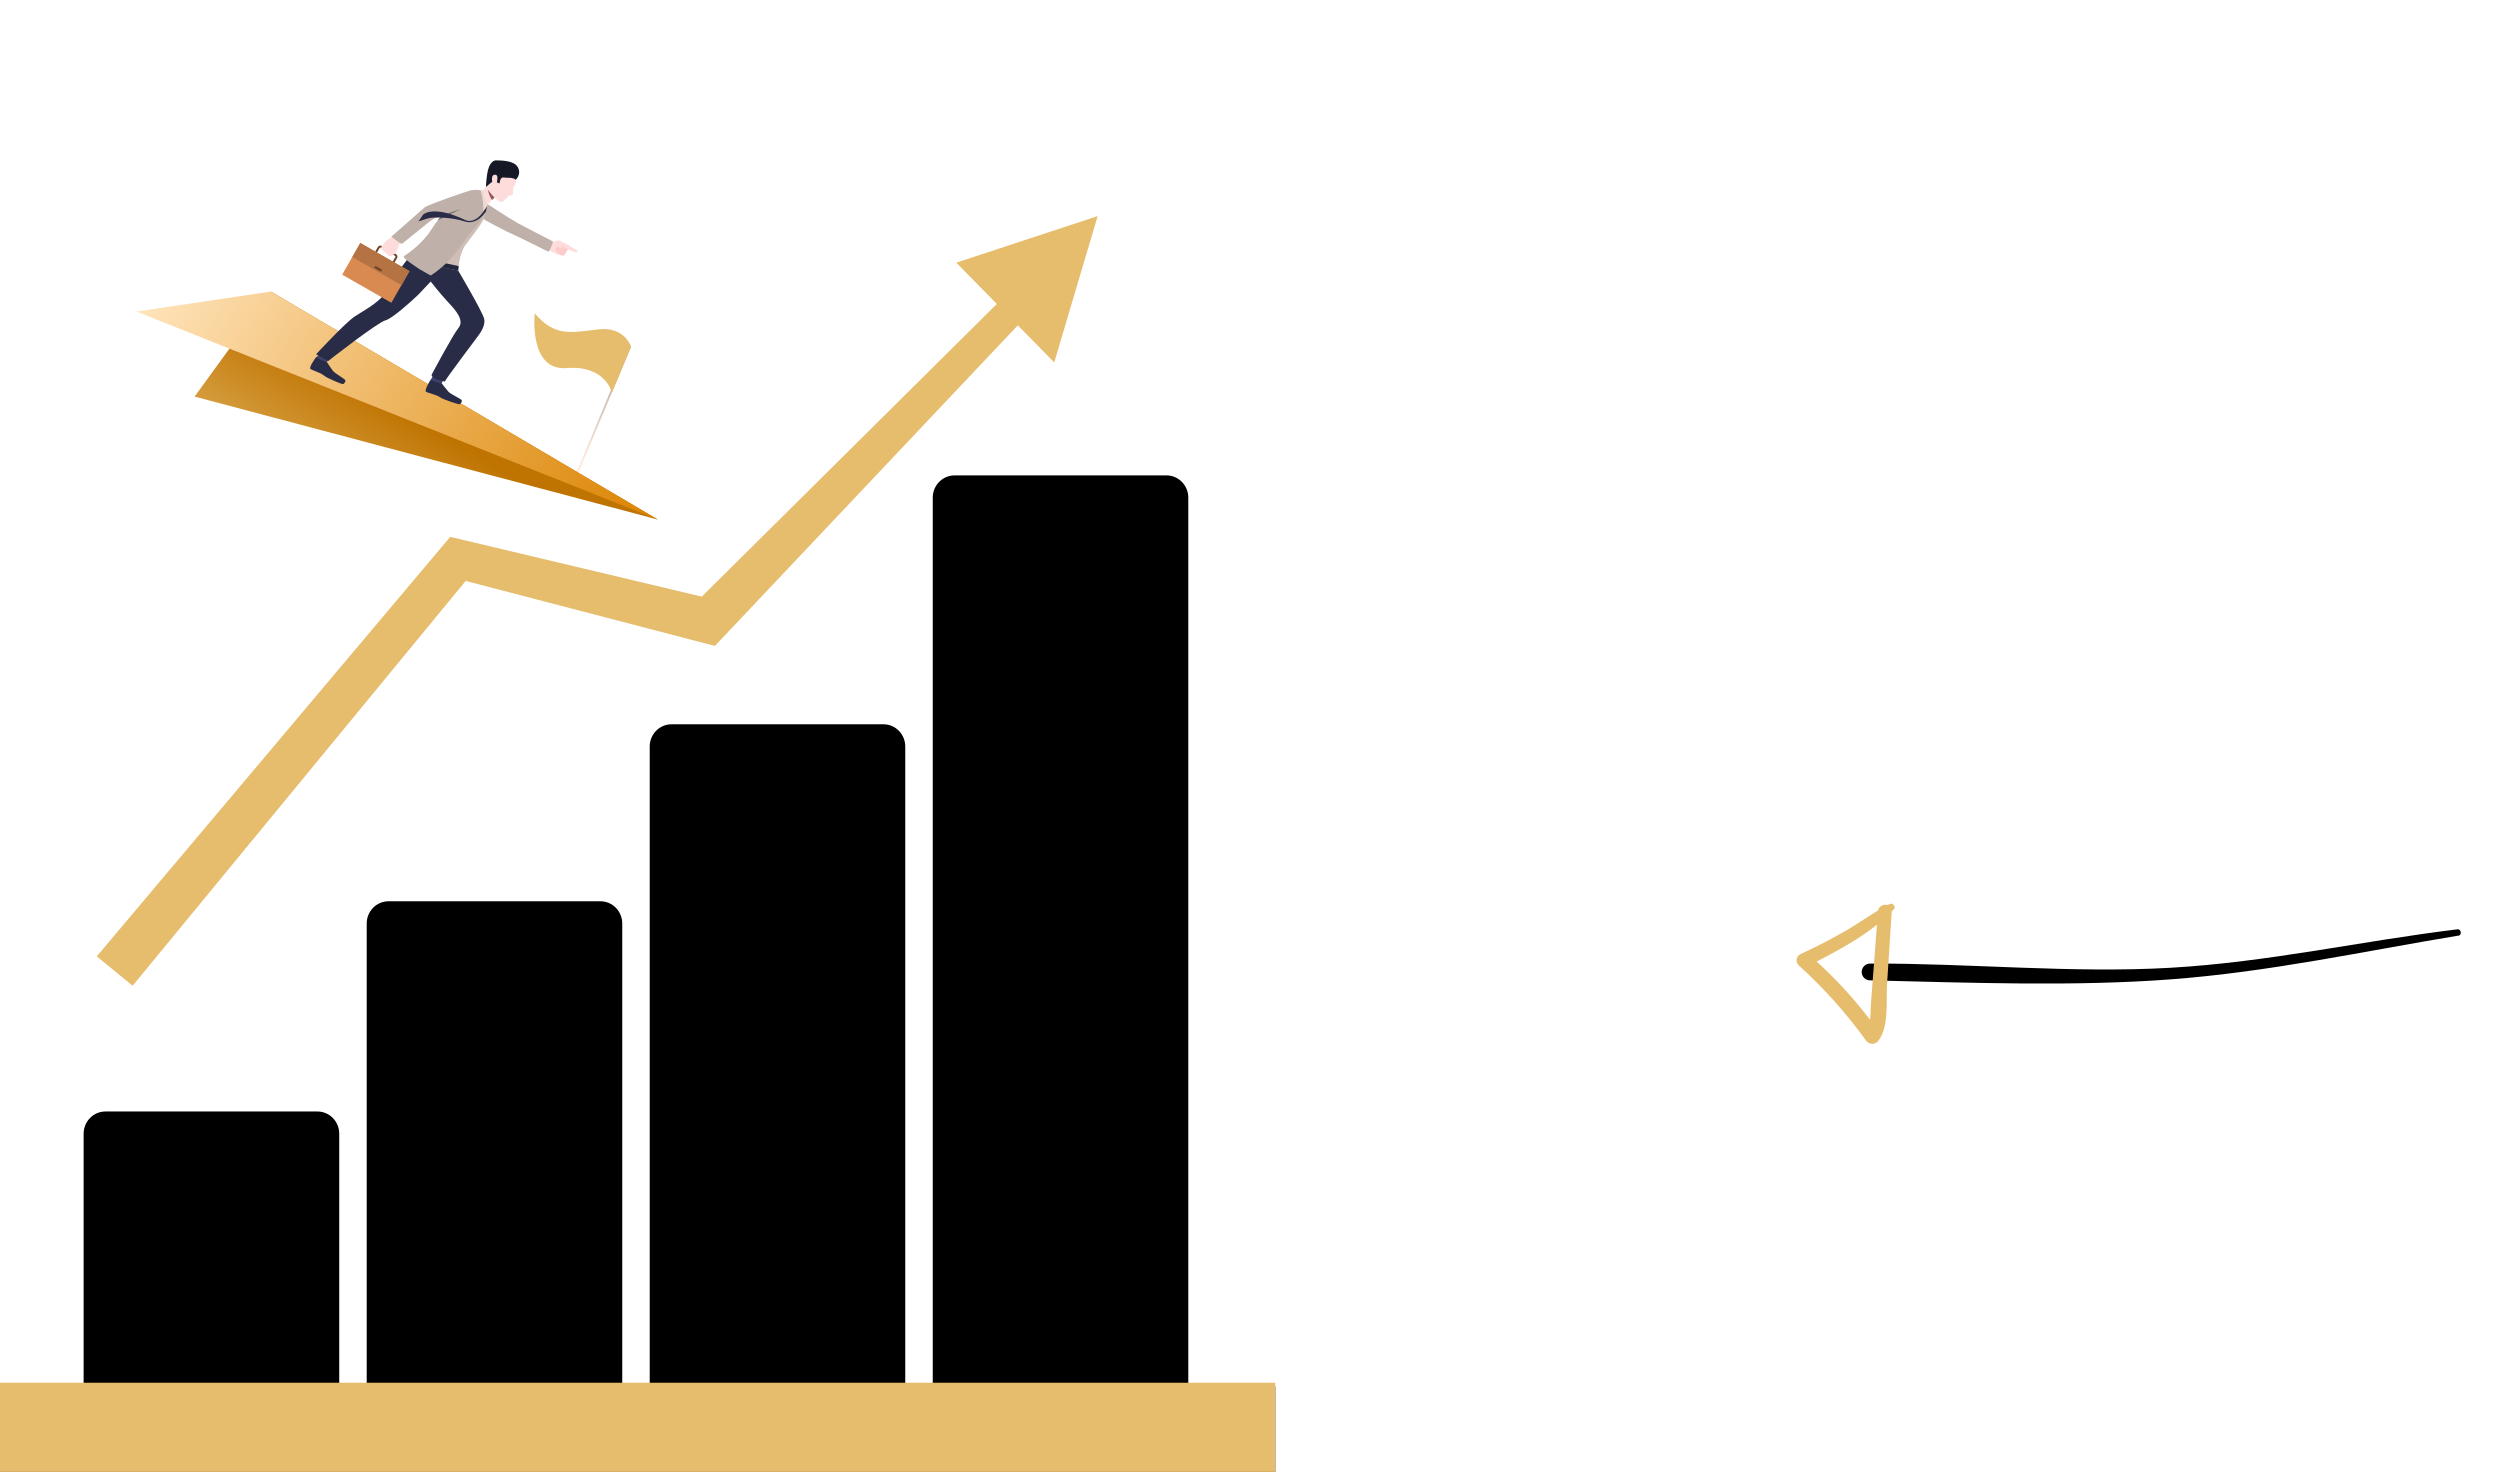 <svg width="445" height="262" viewBox="0 0 445 262" fill="none" xmlns="http://www.w3.org/2000/svg">
<g clip-path="url(#clip0)">
<path d="M195.381 38.464L170.221 46.755L177.435 54.105L124.916 106.2L80.141 95.562L17.222 170.235L23.608 175.462L82.888 103.409L127.249 114.974L181.173 57.907L187.654 64.51L195.381 38.464Z" fill="#E6BC6D"/>
<path d="M211.516 246.781V88.569C211.516 86.397 209.774 84.621 207.644 84.621H169.902C167.772 84.621 166.03 86.397 166.03 88.569V246.781H161.136V132.87C161.136 130.699 159.394 128.923 157.264 128.923H119.522C117.391 128.923 115.649 130.699 115.649 132.87V246.781H110.76V164.376C110.76 162.204 109.018 160.428 106.888 160.428H69.146C67.016 160.428 65.274 162.204 65.274 164.376V246.781H60.384V201.794C60.384 199.622 58.642 197.846 56.512 197.846H18.757C16.627 197.846 14.885 199.622 14.885 201.794V246.781H0V262H227V246.781H211.516Z" fill="black"/>
<rect y="246.121" width="227" height="15.879" fill="#E6BC6D"/>
<path d="M112.327 61.721L112.013 61.59L102.451 84.454L102.766 84.586L112.327 61.721Z" fill="url(#paint0_linear)"/>
<path d="M112.327 61.722C112.327 61.722 111.249 58.054 106.425 58.636C101.602 59.218 98.737 59.953 95.18 55.784C95.18 55.784 94.048 66.075 100.887 65.517C107.727 64.96 108.927 69.851 108.927 69.851L112.327 61.722Z" fill="#E6BC6D"/>
<path d="M117.118 92.489L34.639 70.594L48.218 51.895L117.118 92.489Z" fill="url(#paint1_linear)"/>
<path d="M48.218 51.895L117.118 92.489L24.286 55.455L48.218 51.895Z" fill="url(#paint2_linear)"/>
<path d="M98.211 43.183C98.211 43.183 99.124 42.853 99.265 42.807C99.407 42.761 99.83 42.89 100.238 43.138C100.633 43.379 101.225 43.654 101.242 43.734C101.26 43.814 101.314 43.877 101.233 44.073C101.153 44.268 100.979 44.39 100.979 44.39C100.979 44.39 100.994 44.677 100.767 44.811C100.767 44.811 100.768 45.082 100.486 45.191C100.486 45.191 100.48 45.456 100.269 45.518C100.269 45.518 99.869 45.405 99.71 45.406C99.55 45.407 98.534 44.982 97.797 44.581C97.796 44.582 97.43 44.102 98.211 43.183Z" fill="#FFDCDC"/>
<path d="M99.434 43.816C99.434 43.816 99.077 44.148 98.929 44.19C98.781 44.232 99.369 45.141 99.369 45.141C99.369 45.141 99.826 44.262 99.434 43.816Z" fill="#FFC3C3"/>
<path d="M101.125 43.675C101.125 43.675 99.985 43.272 99.897 43.448C99.809 43.623 99.883 43.741 99.883 43.741L99.339 43.788C99.339 43.788 98.996 44.023 99.351 44.328C99.351 44.328 99.008 44.515 99.387 44.769C99.387 44.769 99.215 44.992 99.369 45.141C99.524 45.289 100.269 45.519 100.269 45.519C100.269 45.519 100.466 45.508 100.504 45.204C100.504 45.204 100.775 45.114 100.779 44.822C100.779 44.822 101.07 44.624 101.072 44.31C101.072 44.31 101.352 44.065 101.24 43.725C101.239 43.724 101.172 43.692 101.125 43.675Z" fill="#FFCBCB"/>
<path d="M99.301 42.816C99.301 42.816 99.871 43.42 100.038 43.886C100.075 43.991 100.093 44.1 100.009 44.175C99.925 44.25 99.711 44.224 99.45 43.975C99.19 43.726 98.74 43.524 98.74 43.524C98.74 43.524 98.547 43.19 99.301 42.816Z" fill="#FFDCDC"/>
<path d="M101.071 44.309C101.071 44.309 99.894 43.727 99.761 43.739C99.628 43.751 99.839 43.318 99.953 43.316C100.067 43.314 101.112 43.64 101.208 43.695C101.303 43.75 101.385 44.183 101.071 44.309Z" fill="#FFDCDC"/>
<path d="M101.009 43.567C101.009 43.567 102.923 44.536 102.827 44.766C102.734 44.986 102.209 44.947 100.767 44.145C99.365 43.363 101.009 43.567 101.009 43.567Z" fill="#FFDCDC"/>
<path d="M78.649 68.265C78.649 68.265 79.457 69.318 79.843 69.745C80.23 70.171 82.067 70.987 82.181 71.237C82.295 71.486 82.003 72.017 81.671 71.95C81.34 71.883 78.99 71.177 78.305 70.696C77.62 70.215 76.085 69.944 75.814 69.712C75.544 69.48 76.425 67.871 76.698 67.54C76.973 67.208 78.649 68.265 78.649 68.265Z" fill="#292C47"/>
<path d="M78.888 67.533L78.648 68.266C78.648 68.266 77.124 67.962 76.699 67.539L77.094 66.864L78.888 67.533Z" fill="#3D416B"/>
<path d="M58.184 64.438C58.184 64.438 58.905 65.552 59.255 66.008C59.606 66.464 61.373 67.425 61.466 67.683C61.559 67.941 61.226 68.446 60.9 68.353C60.575 68.259 58.29 67.367 57.646 66.833C57.001 66.298 55.494 65.905 55.243 65.652C54.992 65.398 55.999 63.866 56.298 63.557C56.598 63.25 58.184 64.438 58.184 64.438Z" fill="#292C47"/>
<path d="M58.601 63.813L58.184 64.438C58.184 64.438 56.69 64.012 56.381 63.594L56.828 62.953L58.601 63.813Z" fill="#3D416B"/>
<path d="M78.986 47.562C78.658 47.962 77.9 48.79 77.096 49.654C76.918 49.846 76.737 50.04 76.557 50.231C75.471 51.391 74.457 52.455 74.457 52.455C73.01 53.836 69.771 56.716 68.668 56.997C67.179 57.378 58.412 64.268 58.412 64.268L56.267 63.057C56.267 63.057 61.53 57.366 63.173 56.308C65.007 55.125 67.704 53.705 68.666 51.941C69.27 50.835 71.487 47.541 71.487 47.541C71.487 47.541 74.009 43.864 76.921 41.992C77.647 41.523 78.986 47.562 78.986 47.562Z" fill="#292C47"/>
<path d="M81.561 48.166C81.561 48.166 85.883 55.484 86.178 56.746C86.473 58.009 85.407 59.361 85.105 59.789C84.803 60.217 79.569 67.121 79.177 67.912C79.177 67.912 77.041 67.581 76.806 66.744C76.806 66.744 80.553 59.674 81.633 58.34C82.713 57.006 81.002 55.118 80.002 54.054C79.002 52.989 74.03 47.392 74.647 46.226C75.074 45.419 75.515 44.677 75.515 44.677C75.515 44.677 77.151 44.2 81.561 48.166Z" fill="#292C47"/>
<path d="M86.628 36.231C86.628 36.231 90.386 38.705 92.179 39.732C92.742 40.055 98.168 42.827 98.383 42.958C98.597 43.089 97.666 44.831 97.666 44.831C97.666 44.831 91.58 41.796 91.192 41.672C90.804 41.548 85.157 38.71 84.784 38.097C84.411 37.484 84.286 36.681 84.883 36.197C85.721 35.518 86.628 36.231 86.628 36.231Z" fill="#BFB0AA"/>
<path d="M86.67 35.565C86.67 35.565 86.51 37.921 86.023 39.1C85.536 40.278 82.96 43.358 82.61 43.979C81.666 45.654 81.563 48.165 81.563 48.165L74.559 46.701C74.559 46.701 75.153 44.759 76.122 42.533C77.09 40.307 78.506 38.742 79.202 37.529C81.575 33.388 85.558 33.908 85.558 33.908L86.67 35.565Z" fill="#CFBEB6"/>
<path d="M91.781 31.714C91.781 31.714 91.912 33.044 91.551 33.092C91.253 33.131 91.328 34.415 91.323 34.617C91.319 34.82 90.764 34.736 90.61 34.804C90.456 34.872 89.563 36.118 89.132 35.986C88.702 35.855 87.109 34.427 86.822 33.687C86.536 32.946 87.117 30.387 87.876 29.522C88.636 28.658 91.541 29.384 91.781 31.714Z" fill="#FFDCDC"/>
<path d="M88.015 35.171C88.015 35.171 87.919 35.26 87.774 35.402C87.712 35.461 87.643 35.529 87.569 35.603C87.511 35.659 87.451 35.719 87.389 35.781C87.001 36.172 86.549 36.655 86.399 36.926C86.118 37.433 85.798 34.024 85.798 34.024C85.798 34.024 87.155 32.738 88.426 31.077C89.695 29.416 88.015 35.171 88.015 35.171Z" fill="#FFDCDC"/>
<path d="M91.799 31.997C91.799 31.997 92.886 31.075 92.165 29.751C91.444 28.427 88.624 28.586 88.374 28.55C88.124 28.514 87.029 28.603 86.695 31.117C86.392 33.387 86.552 33.265 86.552 33.265C86.552 33.265 87.368 32.448 87.674 32.376C88.151 32.263 88.928 32.663 88.928 32.663C88.928 32.663 88.971 31.485 89.629 31.591C90.287 31.698 91.287 31.52 91.799 31.997Z" fill="#161826"/>
<path d="M88.535 31.813C88.54 31.652 88.621 30.981 87.959 31.118C87.298 31.255 87.659 32.734 87.743 32.786C87.827 32.839 88.488 33.173 88.535 31.813Z" fill="#FFDCDC"/>
<path d="M86.007 33.817C86.007 33.817 86.374 35.773 86.719 36.674L86.083 37.658L85.557 33.909L86.007 33.817Z" fill="#EDDAD3"/>
<path d="M88.014 35.17C88.014 35.17 87.918 35.26 87.773 35.401C87.712 35.46 87.642 35.528 87.568 35.602C86.882 34.446 86.87 33.812 86.871 33.792C87.194 34.323 88.014 35.17 88.014 35.17Z" fill="#935555"/>
<path d="M86.682 36.732C86.682 36.732 86.573 37.506 86.41 37.755C86.349 37.849 86.119 37.602 86.119 37.602L86.682 36.732Z" fill="#292C47"/>
<path d="M81.562 48.166C81.562 48.166 81.614 47.524 81.635 47.364L74.822 45.9L74.559 46.703C74.559 46.702 79.53 47.8 81.562 48.166Z" fill="#23263D"/>
<path d="M69.046 47.723L66.541 46.29C66.287 46.144 66.199 45.819 66.344 45.564L67.249 43.983C67.394 43.728 67.72 43.64 67.975 43.785L70.479 45.219C70.734 45.364 70.823 45.69 70.676 45.945L69.772 47.526C69.626 47.78 69.3 47.869 69.046 47.723ZM67.796 44.094C67.713 44.046 67.606 44.076 67.558 44.159L66.653 45.74C66.605 45.824 66.634 45.931 66.718 45.979L69.222 47.413C69.306 47.461 69.413 47.431 69.461 47.348L70.366 45.767C70.413 45.683 70.384 45.576 70.301 45.528L67.796 44.094Z" fill="#6E4629"/>
<path d="M72.886 48.26L64.134 43.251L60.909 48.888L69.662 53.898L72.886 48.26Z" fill="#D88A51"/>
<path d="M72.885 48.26L64.133 43.251L62.701 45.754L71.453 50.763L72.885 48.26Z" fill="#B57343"/>
<path d="M68.016 48.014L66.809 47.324L66.612 47.669L67.818 48.359L68.016 48.014Z" fill="#6E4629"/>
<path d="M67.843 44.092C67.843 44.092 67.91 43.848 67.992 43.756C67.992 43.756 68.153 43.6 68.261 43.482C68.296 43.444 68.324 43.41 68.341 43.387C68.409 43.289 68.531 43.052 68.761 42.862C68.992 42.671 69.876 42.082 69.876 42.082L70.511 42.747L71.2 43.147C71.2 43.147 70.611 44.867 70.416 45.069C70.397 45.089 70.377 45.107 70.358 45.123C70.176 45.279 69.976 45.318 69.871 45.389C69.833 45.414 69.433 45.644 69.303 45.595C69.124 45.528 69.027 45.409 68.999 45.281C68.999 45.281 68.654 45.135 68.537 44.91C68.537 44.91 68.214 44.785 68.149 44.465C68.149 44.465 67.835 44.302 67.843 44.092Z" fill="#FFDCDC"/>
<path d="M84.022 36.643C84.022 36.643 79.079 37.982 77.073 39.022C76.443 39.348 71.802 43.265 71.554 43.385C71.306 43.504 69.661 42.117 69.661 42.117C69.661 42.117 75.302 37.144 75.646 36.86C75.99 36.576 83.492 33.801 84.276 33.822C85.06 33.842 85.001 34.225 85.09 35.06C85.215 36.231 84.022 36.643 84.022 36.643Z" fill="#BFB0AA"/>
<path d="M85.195 39.753C84.888 40.085 84.59 40.426 84.299 40.772C83.658 41.533 83.056 42.321 82.499 43.101C82.3 43.379 82.107 43.657 81.919 43.932C79.69 47.21 76.673 49.038 76.673 49.038C76.673 49.038 73.896 47.607 73.426 46.852C73.426 46.852 75.338 42.802 77.919 39.212C78.119 38.934 78.321 38.66 78.528 38.391C80.714 35.54 83.282 33.227 85.556 33.909C85.577 33.977 86.803 38.011 85.195 39.753Z" fill="#BFB0AA"/>
<path d="M77.736 39.468C77.736 39.468 75.91 43.027 71.899 45.589C71.409 45.901 74.939 48.046 74.939 48.046L77.736 39.468Z" fill="#BFB0AA"/>
<path d="M82.058 37.211C80.8 37.786 77.921 39.211 77.921 39.211C78.12 38.934 78.323 38.66 78.53 38.39C79.499 37.99 82.017 37.223 82.058 37.211Z" fill="#786F6B"/>
<path d="M86.42 37.736C86.42 37.736 84.96 40.158 82.667 39.405C80.614 38.731 77.311 38.523 76.056 38.899L74.476 39.425L75.314 38.202C75.314 38.202 77.036 36.429 82.753 39.131C82.753 39.131 84.399 40.212 86.282 37.35C86.283 37.349 86.511 37.625 86.42 37.736Z" fill="#292C47"/>
</g>
<path d="M437.573 166.539C420.384 169.395 403.961 172.986 386.59 174.311C369.218 175.636 350.455 174.912 332.887 174.503C332.491 174.507 332.111 174.355 331.828 174.078C331.545 173.801 331.384 173.423 331.38 173.027C331.376 172.631 331.53 172.249 331.807 171.966C332.084 171.683 332.462 171.521 332.857 171.516C350.348 171.434 368.888 173.284 386.4 172.261C403.911 171.238 420.124 167.527 437.443 165.416C438.087 165.34 438.261 166.459 437.605 166.557L437.573 166.539Z" fill="black"/>
<path d="M337.1 161.863C333.009 166.201 327.037 169.297 321.779 171.964L322.007 169.947C326.699 174.012 330.884 178.629 334.471 183.7L332.104 183.784C333.094 182.331 332.91 180.324 333.03 178.625C333.151 176.927 333.304 175.093 333.433 173.329L334.276 162.24C334.39 160.678 336.828 160.618 336.729 162.203C336.446 166.547 336.167 170.885 335.892 175.215C335.709 178.182 336.254 182.505 334.475 185.075C334.362 185.287 334.195 185.465 333.991 185.593C333.787 185.72 333.554 185.791 333.314 185.8C333.074 185.808 332.837 185.754 332.625 185.641C332.413 185.529 332.235 185.363 332.107 185.159C328.616 180.32 324.625 175.862 320.203 171.857C320.054 171.727 319.939 171.563 319.868 171.378C319.797 171.193 319.772 170.994 319.795 170.797C319.818 170.601 319.888 170.412 319.999 170.249C320.111 170.085 320.26 169.95 320.435 169.857C323.191 168.588 325.889 167.197 328.529 165.685C331.13 164.175 333.599 162.326 336.282 160.945C336.415 160.867 336.571 160.84 336.723 160.868C336.874 160.897 337.009 160.979 337.104 161.101C337.199 161.222 337.247 161.374 337.238 161.527C337.23 161.681 337.166 161.827 337.058 161.937L337.1 161.863Z" fill="#E6BC6D"/>
<defs>
<linearGradient id="paint0_linear" x1="101.725" y1="74.775" x2="113.994" y2="71.137" gradientUnits="userSpaceOnUse">
<stop stop-color="#FFE9D9"/>
<stop offset="1" stop-color="#ABA69F"/>
</linearGradient>
<linearGradient id="paint1_linear" x1="62.768" y1="103.356" x2="78.617" y2="77.005" gradientUnits="userSpaceOnUse">
<stop stop-color="#E6BC6D"/>
<stop offset="1" stop-color="#BF7300"/>
</linearGradient>
<linearGradient id="paint2_linear" x1="28.147" y1="48.897" x2="113.273" y2="99.019" gradientUnits="userSpaceOnUse">
<stop stop-color="#FFE4BB"/>
<stop offset="1" stop-color="#DB8300"/>
</linearGradient>
<clipPath id="clip0">
<rect width="227" height="262" fill="white"/>
</clipPath>
</defs>
</svg>
